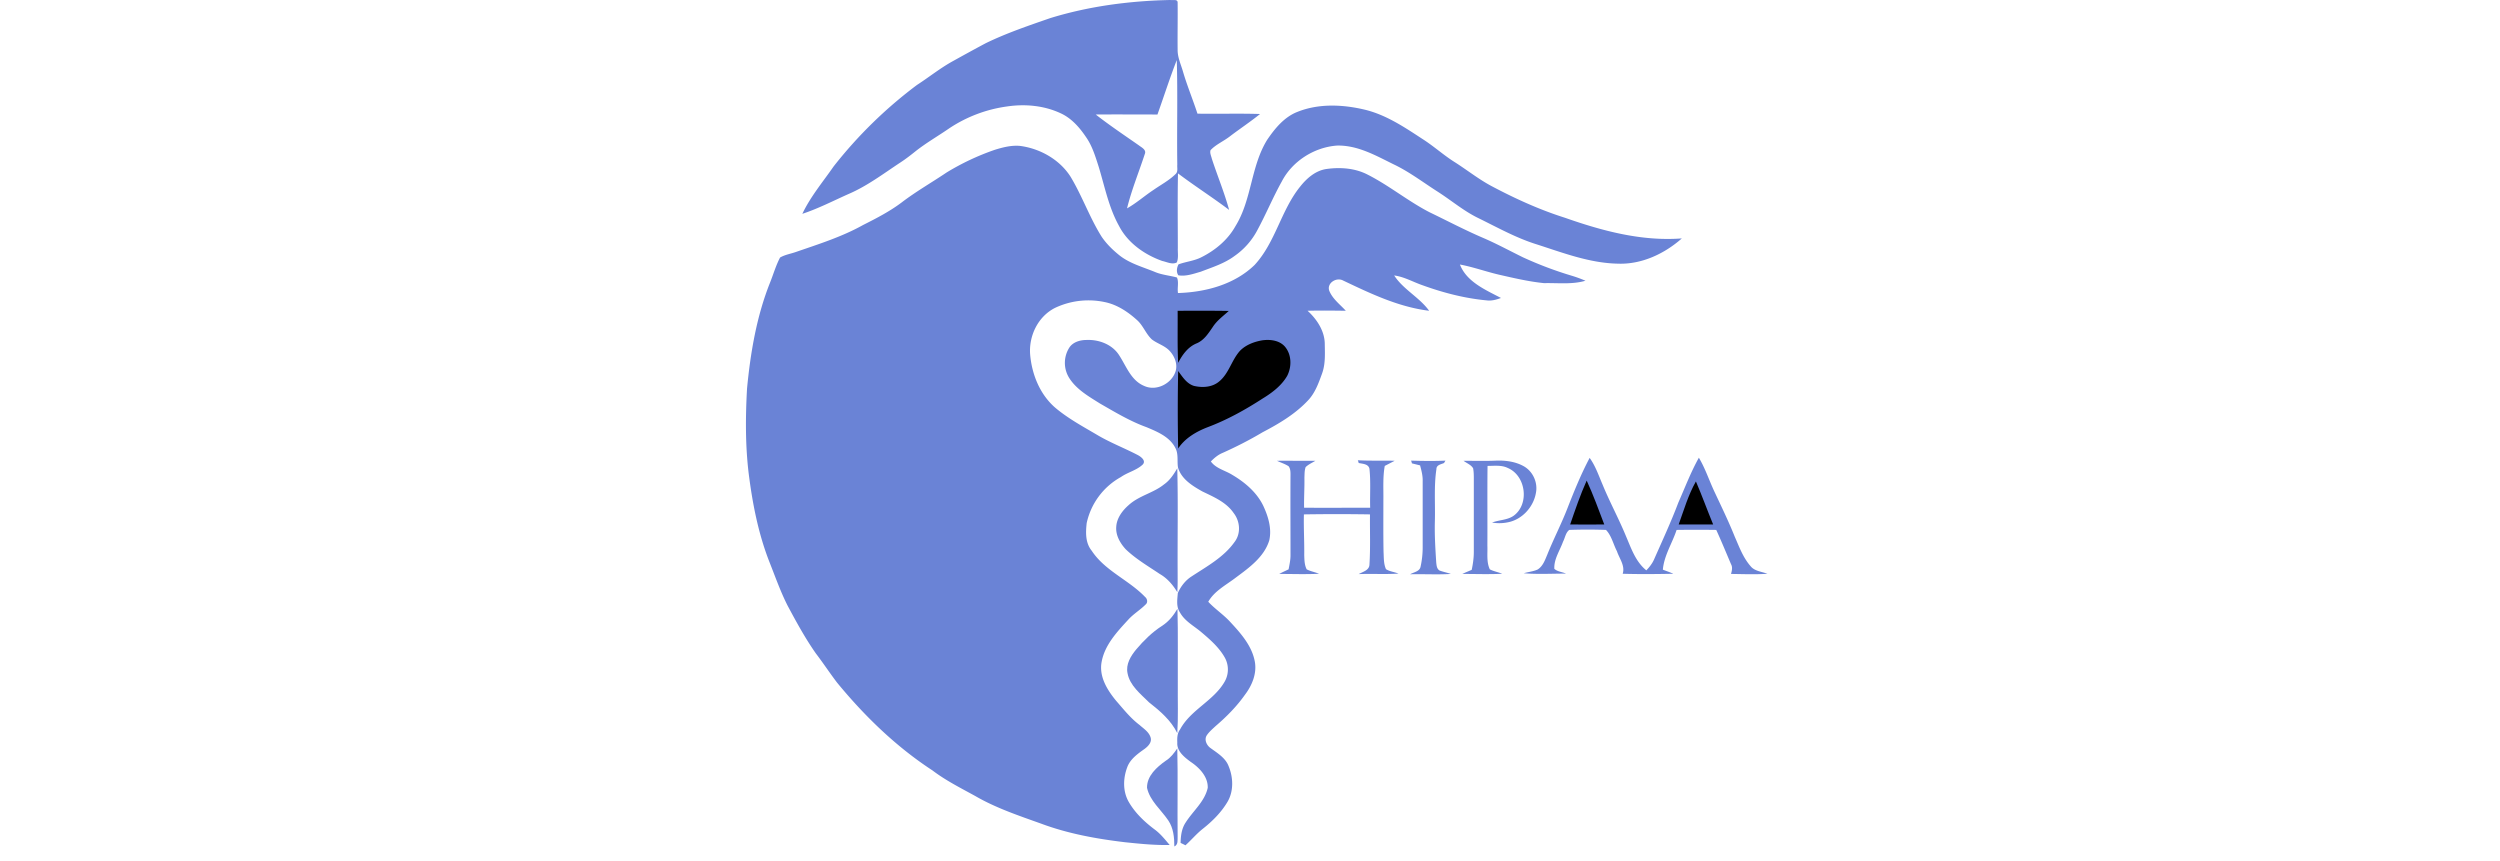<svg width="148" height="51" viewBox="0 0 148 51" fill="none" xmlns="http://www.w3.org/2000/svg"><path d="M72.836 8.052c.587-.444 1.195-.848 1.76-1.303-1.235-.04-2.47 0-3.706-.02-.267-.819-.597-1.617-.844-2.445-.123-.445-.34-.88-.33-1.354-.01-.92.011-1.849 0-2.768.011-.233-.288-.132-.432-.162-2.399.05-4.808.364-7.104 1.071-1.287.445-2.594.89-3.82 1.485-.648.344-1.287.697-1.925 1.05-.762.415-1.431.96-2.152 1.425a26.277 26.277 0 0 0-4.931 4.82c-.639.92-1.37 1.788-1.854 2.808.948-.313 1.823-.767 2.729-1.171 1.112-.475 2.08-1.213 3.078-1.87.31-.202.597-.424.886-.656.638-.506 1.348-.91 2.018-1.374a8.165 8.165 0 0 1 3.397-1.284c1.071-.161 2.203-.06 3.192.405.638.293 1.112.838 1.493 1.404.37.525.556 1.152.751 1.758.36 1.182.597 2.415 1.205 3.506.515 1 1.503 1.697 2.553 2.071.278.06.597.232.865.09.113-.262.052-.565.062-.848 0-1.475-.02-2.95.01-4.425.989.748 2.039 1.415 3.027 2.162-.278-1.02-.69-2.01-1.02-3.02-.04-.173-.133-.344-.081-.516.319-.344.792-.536 1.173-.839zm-3.253 2.264c-.381.373-.865.626-1.297.929-.536.354-1.01.778-1.565 1.091.267-1.091.7-2.142 1.05-3.213.113-.262-.196-.394-.36-.525-.855-.596-1.73-1.182-2.544-1.819 1.215-.01 2.44 0 3.655 0 .381-1.07.731-2.162 1.143-3.223.062 2.061 0 4.123.031 6.194-.02.182.062.424-.113.566z" fill="#6A83D6"/><path d="M76.821 6.618c1.246-.496 2.657-.435 3.944-.132 1.286.303 2.388 1.05 3.47 1.758.648.414 1.214.93 1.852 1.334.752.475 1.442 1.03 2.224 1.445 1.39.737 2.832 1.394 4.335 1.869 2.213.778 4.54 1.404 6.919 1.222-1.03.91-2.379 1.546-3.779 1.495-1.678-.03-3.264-.646-4.839-1.151-1.194-.374-2.296-.99-3.408-1.536-.865-.414-1.596-1.04-2.399-1.556-.875-.556-1.699-1.192-2.636-1.637-1.05-.515-2.13-1.141-3.356-1.111-1.359.101-2.646.93-3.264 2.122-.525.94-.937 1.94-1.451 2.89a4.305 4.305 0 0 1-1.35 1.525c-.596.444-1.317.667-1.997.93-.422.12-.885.292-1.328.212-.134-.192-.092-.455.01-.647.443-.162.917-.202 1.339-.414.834-.415 1.575-1.03 2.028-1.84.978-1.575.906-3.545 1.884-5.122.453-.666 1.01-1.353 1.802-1.656z" fill="#6A83D6"/><path d="M58.885 8.871c.484-.151.999-.283 1.514-.232 1.194.161 2.337.818 2.975 1.818.69 1.142 1.133 2.425 1.843 3.557.268.394.608.737.978 1.04.618.526 1.421.738 2.163 1.04.422.183.885.213 1.317.334.124.273.01.617.062.92 1.637-.05 3.346-.505 4.54-1.667 1.236-1.344 1.555-3.223 2.688-4.628.391-.495.916-.96 1.575-1.05.813-.111 1.678-.05 2.42.333 1.276.647 2.388 1.566 3.655 2.223 1.07.515 2.12 1.07 3.212 1.536.793.343 1.555.757 2.337 1.141.927.425 1.884.788 2.862 1.081a7.5 7.5 0 0 1 .834.303c-.803.233-1.637.122-2.45.142-.906-.091-1.802-.303-2.688-.505-.772-.182-1.523-.455-2.295-.597.401 1.031 1.513 1.496 2.43 1.98-.268.102-.567.183-.855.142-1.297-.121-2.574-.454-3.8-.899-.555-.192-1.07-.495-1.667-.576.535.829 1.493 1.293 2.07 2.091-1.813-.222-3.47-1.02-5.087-1.788-.401-.222-.988.152-.824.606.196.485.639.809.978 1.182-.751-.01-1.513-.02-2.264 0 .566.516 1.029 1.223 1.019 2.011.01.576.04 1.162-.165 1.718-.206.565-.412 1.151-.844 1.596-.752.798-1.71 1.364-2.677 1.87-.762.454-1.555.858-2.368 1.222-.268.11-.494.303-.69.505.309.424.844.525 1.277.798.751.445 1.451 1.04 1.832 1.839.289.626.505 1.333.35 2.03-.298.98-1.184 1.617-1.976 2.203-.577.445-1.267.788-1.637 1.435.401.434.916.767 1.317 1.212.629.677 1.277 1.415 1.442 2.344.123.697-.165 1.394-.587 1.95-.484.687-1.081 1.293-1.72 1.839-.185.172-.39.343-.535.556-.175.262-.01.606.227.767.401.293.875.576 1.06 1.061.278.667.309 1.475-.062 2.112-.37.626-.895 1.152-1.472 1.606-.37.293-.67.657-1.02.97a3.792 3.792 0 0 0-.288-.141c.01-.425.062-.86.31-1.223.432-.677 1.122-1.232 1.297-2.04.02-.657-.495-1.193-1.01-1.536-.37-.273-.823-.627-.792-1.132-.01-.273-.01-.556.165-.788.617-1.152 1.956-1.677 2.615-2.788a1.45 1.45 0 0 0 .02-1.486c-.34-.596-.875-1.06-1.39-1.495-.432-.364-.978-.647-1.256-1.162-.226-.333-.154-.758-.123-1.142.175-.394.453-.757.823-.99.907-.596 1.895-1.131 2.533-2.03.392-.506.33-1.233-.051-1.718-.433-.637-1.174-.95-1.843-1.273-.597-.333-1.256-.738-1.452-1.425-.062-.384.041-.808-.165-1.172-.34-.646-1.05-.94-1.698-1.212-.978-.354-1.864-.89-2.76-1.404-.659-.415-1.37-.819-1.802-1.486a1.685 1.685 0 0 1-.01-1.818c.216-.334.639-.455 1.03-.455.741-.03 1.524.273 1.925.91.422.646.7 1.485 1.472 1.808.731.343 1.658-.142 1.874-.89.114-.424-.072-.868-.36-1.181-.288-.313-.72-.424-1.05-.677-.36-.334-.515-.819-.875-1.142-.546-.495-1.184-.92-1.915-1.07a4.625 4.625 0 0 0-2.945.343c-1.02.515-1.565 1.677-1.472 2.778.103 1.152.566 2.324 1.462 3.112.782.667 1.699 1.152 2.584 1.677.752.435 1.565.748 2.337 1.152.185.101.494.333.278.556-.36.343-.885.454-1.287.737a4.106 4.106 0 0 0-2.028 2.728c-.062.556-.083 1.172.298 1.637.783 1.192 2.193 1.727 3.161 2.738.124.1.175.313.041.434-.33.334-.73.566-1.04.91-.669.727-1.39 1.495-1.575 2.495-.165.869.33 1.667.865 2.314.433.495.844 1.02 1.38 1.424.247.223.566.415.659.758.072.273-.155.505-.36.657-.412.293-.855.606-1.03 1.09-.247.658-.268 1.425.092 2.052.392.677.968 1.212 1.596 1.677.32.253.567.566.824.869-.885.02-1.76-.07-2.646-.162-1.689-.202-3.367-.505-4.963-1.101-1.328-.475-2.687-.93-3.902-1.637-.865-.475-1.75-.92-2.533-1.515-2.151-1.405-4.015-3.213-5.642-5.193-.432-.566-.823-1.162-1.256-1.728-.638-.91-1.153-1.859-1.668-2.819-.422-.828-.73-1.707-1.07-2.566-.67-1.697-1.02-3.506-1.246-5.314-.196-1.657-.185-3.324-.093-4.981.206-2.142.566-4.284 1.37-6.295.195-.485.34-1 .586-1.465.289-.171.639-.222.947-.333 1.35-.465 2.729-.9 3.975-1.597.782-.394 1.565-.798 2.265-1.323.844-.647 1.781-1.182 2.666-1.778a14.69 14.69 0 0 1 2.852-1.344z" fill="#6A83D6"/><path d="M69.716 18.398c1.009 0 2.018-.01 3.027.01-.33.303-.7.565-.947.95-.258.373-.515.787-.958.97-.515.212-.844.676-1.091 1.151-.052-1.03-.021-2.05-.031-3.081zm3.696 2.364c.35-.354.844-.536 1.328-.617.454-.06.979 0 1.308.354.422.475.433 1.202.155 1.748-.33.576-.886 1-1.452 1.344-1.03.666-2.1 1.263-3.254 1.697-.68.263-1.339.647-1.75 1.263a113.133 113.133 0 0 1 0-4.587c.257.344.494.738.926.879.505.121 1.081.09 1.493-.253.587-.474.742-1.273 1.246-1.828z" fill="#000"/><path d="M94.107 27.107c.35.485.535 1.05.772 1.596.422 1.03.958 2.01 1.38 3.041.309.718.566 1.506 1.204 2.021.186-.192.35-.404.453-.636.495-1.122 1.01-2.233 1.442-3.375.391-.889.741-1.808 1.215-2.657.381.636.607 1.344.926 2.02.412.88.834 1.748 1.195 2.648.267.606.494 1.242.936 1.748.237.303.659.323.999.454-.71.05-1.431.02-2.152.01.052-.192.103-.394 0-.576-.288-.677-.566-1.353-.875-2.03a91.81 91.81 0 0 0-2.347 0c-.258.788-.742 1.515-.814 2.354.206.08.422.151.618.242-.999.02-1.997.03-2.996 0 .154-.475-.196-.899-.34-1.334-.216-.414-.319-.919-.648-1.262a31.16 31.16 0 0 0-2.173 0c-.216.161-.247.464-.37.697-.186.525-.546 1.03-.515 1.606.185.172.463.182.69.283-.834 0-1.668.05-2.502-.02.267-.08.556-.101.823-.222.31-.192.433-.556.567-.87.37-.929.834-1.818 1.194-2.747.391-1 .803-2.021 1.318-2.991zm-18.512.172c.762-.01 1.514.01 2.275 0-.195.121-.411.212-.576.374-.072.202-.062.414-.072.626.01.596-.031 1.192-.02 1.778 1.296.01 2.604 0 3.912 0-.021-.768.04-1.535-.042-2.303-.061-.293-.401-.293-.638-.344a.969.969 0 0 0-.051-.162c.73.04 1.451.01 2.182.03l-.587.304c-.123.667-.072 1.354-.082 2.03 0 1.021-.01 2.042.01 3.062.02.343 0 .697.144 1.02.217.142.495.162.742.263-.783.05-1.576 0-2.358.03.247-.141.628-.222.638-.565.062-.99.021-1.98.031-2.97a121.466 121.466 0 0 0-3.912 0c-.02.797.03 1.606.02 2.404.01.283.01.586.145.849.226.12.494.161.73.262-.782.04-1.575.01-2.357.01.185-.1.37-.182.556-.272.051-.273.113-.546.113-.829 0-1.596-.01-3.193 0-4.8 0-.16-.01-.343-.113-.474-.196-.131-.453-.212-.69-.323zm7.938-.01c.68.02 1.36.03 2.039 0-.02.03-.062.1-.083.141-.185.081-.453.111-.453.364-.154 1.02-.061 2.06-.092 3.102-.021.808.03 1.626.082 2.434.02.162.03.364.196.465.216.081.442.122.669.202-.803.05-1.606 0-2.41.02.217-.13.567-.161.618-.454.083-.374.124-.758.124-1.132v-3.93c.01-.313-.072-.626-.154-.93l-.484-.12a.601.601 0 0 0-.052-.162zm3.11.01c.648 0 1.286.02 1.935-.01.566-.02 1.153.06 1.647.343.536.313.824.97.7 1.576-.144.829-.823 1.587-1.688 1.738-.299.06-.608.06-.906.01.412-.162.906-.141 1.277-.404.947-.687.73-2.374-.35-2.829-.371-.182-.793-.121-1.195-.121-.02 1.576 0 3.142-.01 4.718.02.465-.062.97.144 1.405.227.12.494.161.731.262-.782.04-1.565.01-2.358.01.186-.09.371-.161.556-.242.072-.344.124-.697.124-1.061V28.37c0-.212 0-.434-.041-.647-.124-.212-.371-.293-.567-.444zm-17.74 1.404c.35-.242.587-.606.792-.96.052 2.041.01 4.072.021 6.113 0 .404.01.818-.02 1.222-.258-.434-.598-.828-1.04-1.08-.69-.465-1.421-.89-2.018-1.466-.33-.363-.598-.828-.556-1.333.03-.505.36-.95.73-1.273.618-.566 1.463-.718 2.09-1.223z" fill="#6A83D6"/><path d="M92.954 31.047c.298-.868.597-1.747.978-2.596.391.849.71 1.728 1.04 2.596-.67.01-1.339.01-2.018 0zm6.425 0c.309-.858.566-1.747 1.019-2.546.361.839.67 1.698 1.02 2.546-.68.01-1.359 0-2.039 0z" fill="#000"/><path d="M68.78 37.059c.401-.253.69-.616.926-1.02.041 1.495.01 2.99.02 4.486-.01.96.032 1.92-.03 2.879-.37-.758-1.02-1.314-1.678-1.829-.505-.505-1.133-.99-1.267-1.717-.113-.526.185-1.02.515-1.415.443-.525.937-1.01 1.513-1.384zm.226 7.982c.299-.182.505-.465.69-.738.041 1.738 0 3.476.02 5.213-.01.213.042.485-.195.596 0-.535-.052-1.09-.36-1.545-.433-.637-1.092-1.162-1.257-1.93-.01-.707.577-1.223 1.102-1.596z" fill="#6A83D6"/></svg>